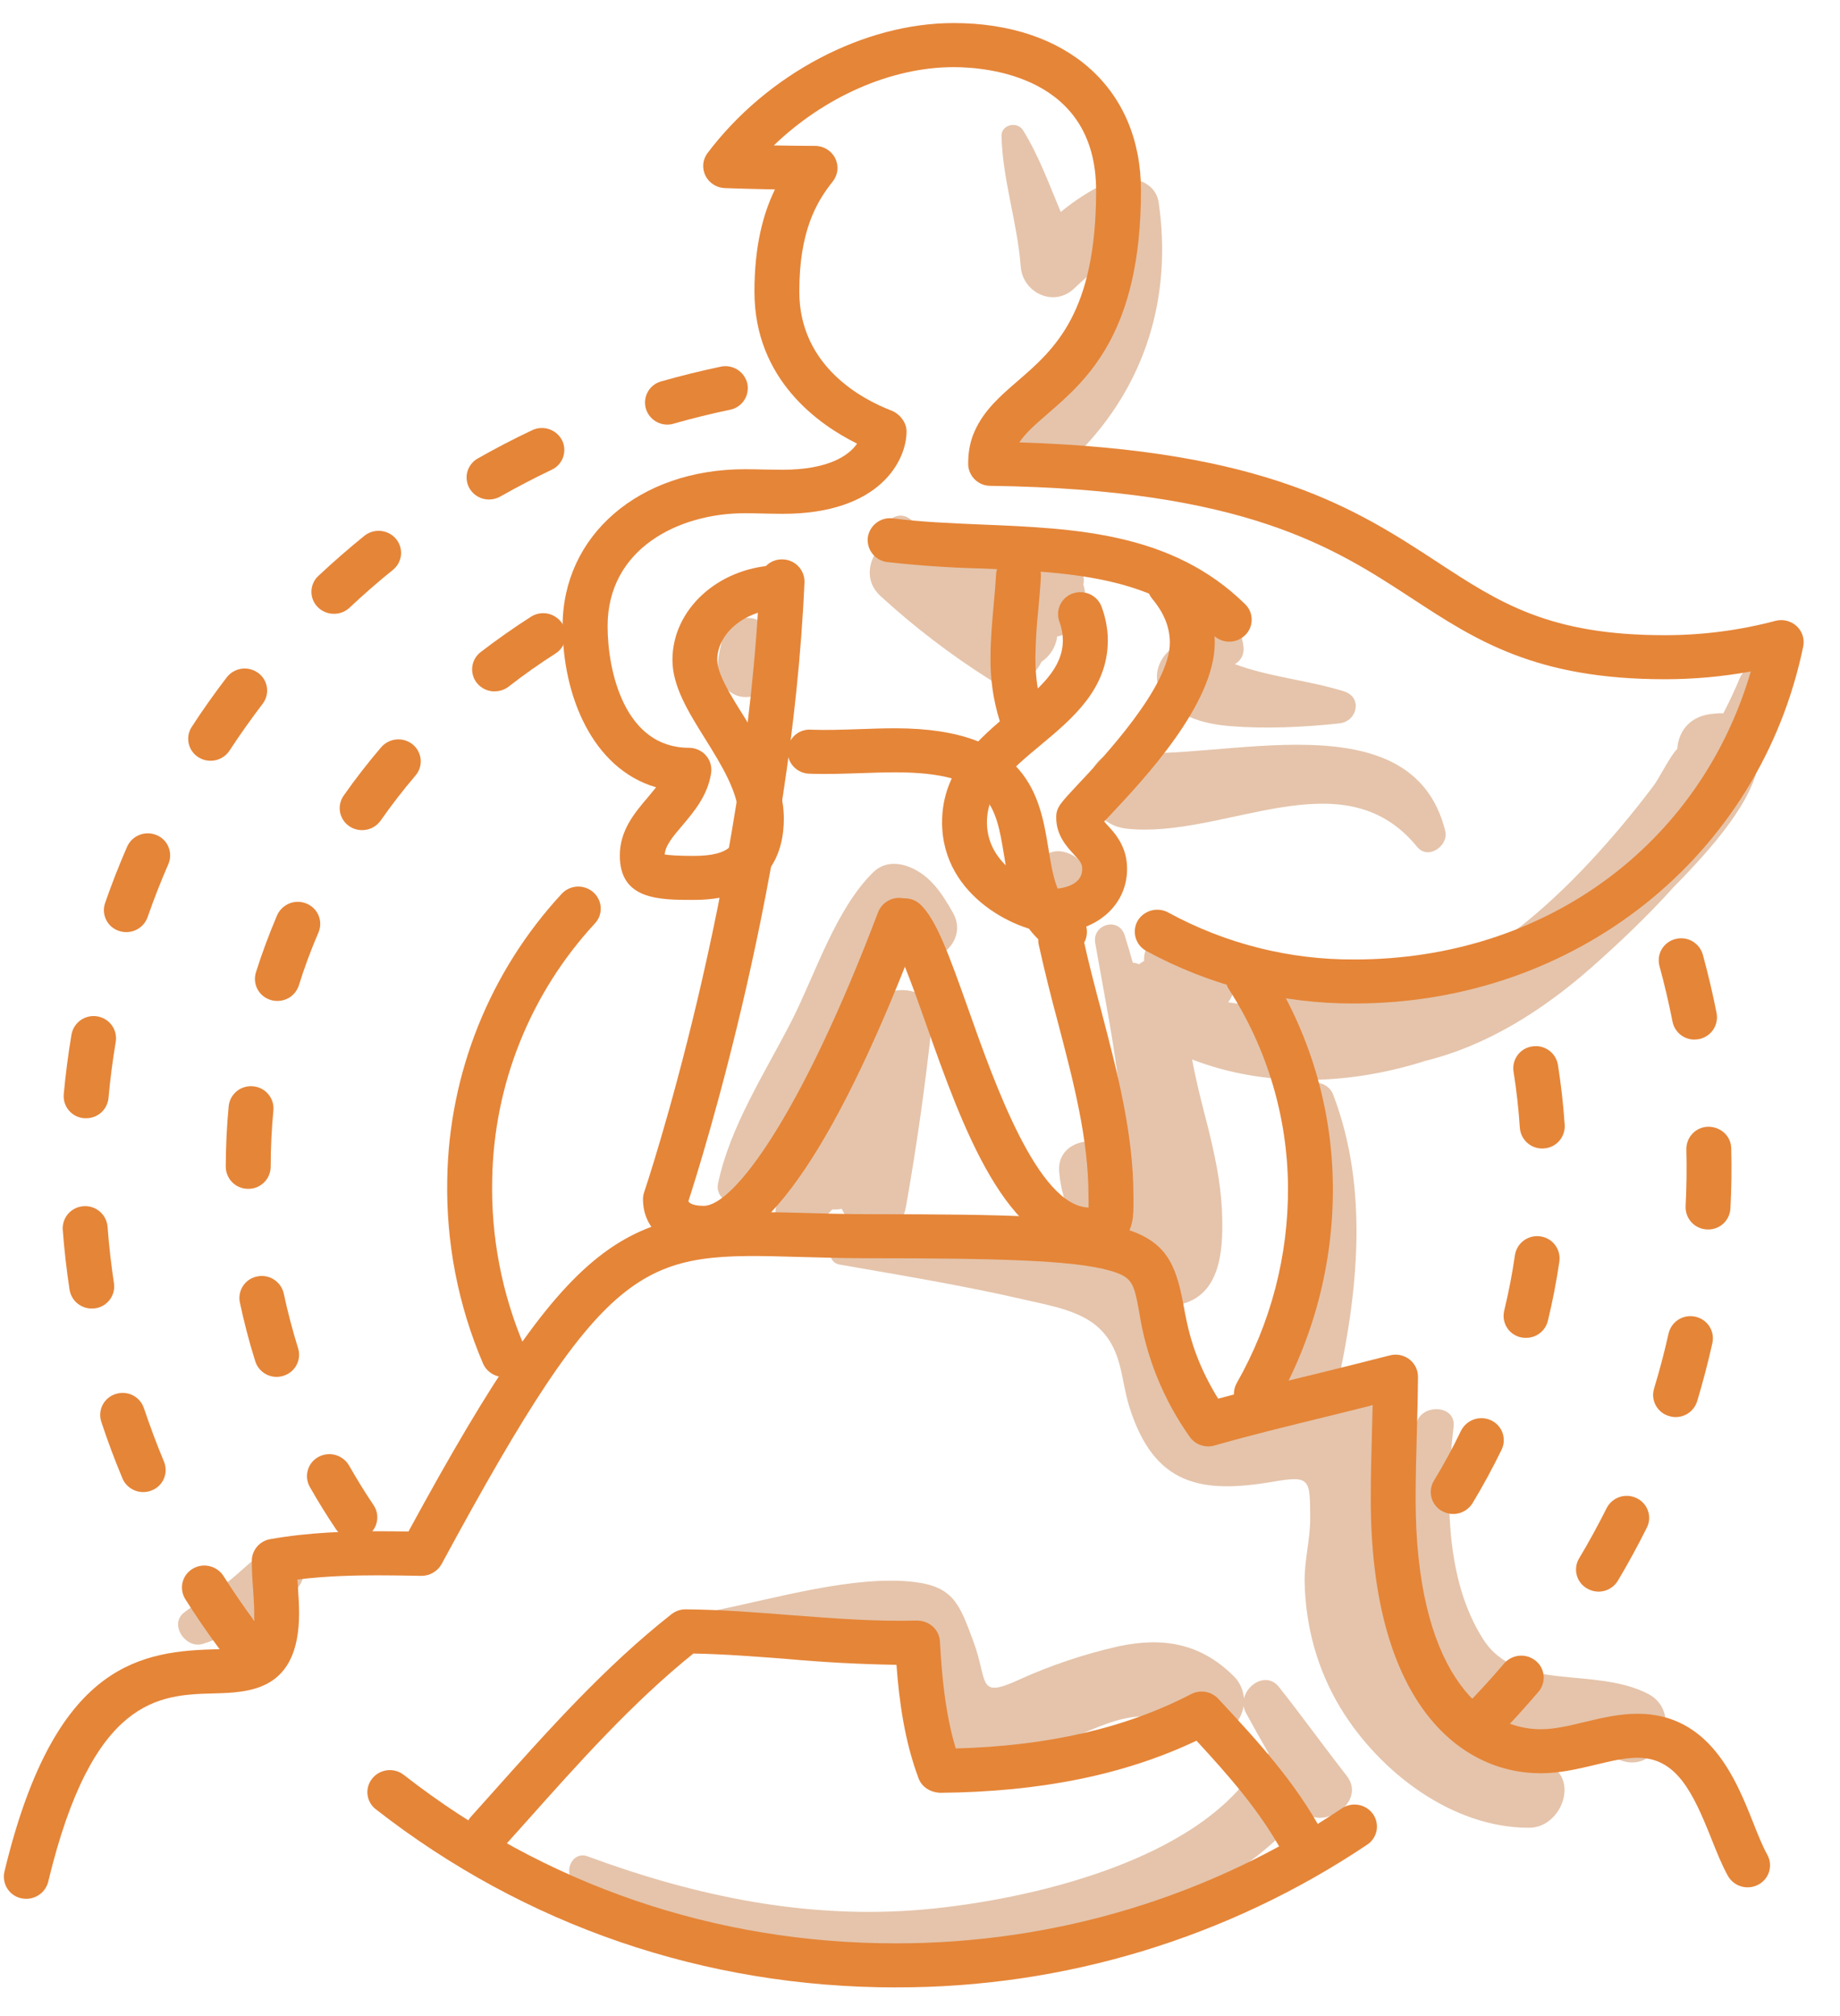 <svg width="42" height="46" viewBox="0 0 42 46" fill="none" xmlns="http://www.w3.org/2000/svg">
<path d="M19.745 23.113C19.252 24.3 18.715 25.483 18.272 26.689C18.247 26.748 18.232 26.812 18.229 26.876C18.108 27.023 17.984 27.169 17.851 27.308C17.397 27.773 18.073 28.41 18.56 28.004C18.716 27.875 18.861 27.737 19 27.596C19.073 27.6 19.145 27.596 19.213 27.58C19.484 28.2 20.537 28.346 20.679 27.537C20.927 26.136 21.125 24.73 21.277 23.316C21.376 22.383 20.047 22.389 19.744 23.113M32.989 18.957C32.224 15.897 27.843 17.387 25.712 17.16C24.572 17.038 24.583 18.785 25.712 18.907C27.943 19.151 30.649 17.237 32.348 19.323C32.601 19.634 33.075 19.292 32.989 18.957ZM30.675 15.773C29.848 15.517 28.976 15.449 28.187 15.153C28.252 15.117 28.305 15.064 28.341 14.999C28.376 14.933 28.392 14.859 28.387 14.785C28.364 14.534 28.269 14.328 28.167 14.101C27.996 13.725 27.323 13.906 27.364 14.315C27.381 14.479 27.4 14.63 27.441 14.781C26.82 14.411 26.179 15.188 26.488 15.762C26.801 16.343 27.455 16.516 28.083 16.568C28.892 16.634 29.769 16.592 30.573 16.505C30.987 16.46 31.107 15.906 30.675 15.773ZM24.729 13.342C24.804 13.004 24.5 12.794 24.223 12.821C23.851 12.578 23.409 12.467 22.967 12.507C22.822 12.515 22.682 12.556 22.556 12.627C22.43 12.697 22.321 12.796 22.239 12.915C21.732 12.579 21.253 12.196 20.759 11.833C20.423 11.588 20.001 12.057 20.203 12.376C19.843 12.662 19.685 13.219 20.097 13.598C20.866 14.303 21.696 14.938 22.577 15.495C23.012 15.769 23.579 15.527 23.772 15.101C23.87 15.036 23.953 14.95 24.015 14.85C24.077 14.75 24.117 14.638 24.132 14.521C24.218 14.512 24.3 14.476 24.365 14.419C24.431 14.362 24.477 14.286 24.497 14.201L24.513 14.144C24.721 13.928 24.827 13.621 24.729 13.342ZM17.584 14.498C17.525 14.319 17.401 14.161 17.192 14.113C16.923 14.053 16.549 14.194 16.499 14.5C16.459 14.744 16.371 15.016 16.387 15.262C16.411 15.596 16.673 15.92 17.04 15.904C17.21 15.902 17.374 15.834 17.496 15.715C17.617 15.596 17.689 15.434 17.695 15.264C17.712 15.014 17.624 14.745 17.584 14.498ZM26.448 4.621C26.371 4.086 25.687 3.962 25.283 4.157C24.899 4.337 24.539 4.566 24.213 4.837C23.947 4.205 23.716 3.561 23.353 2.973C23.22 2.759 22.855 2.84 22.86 3.104C22.887 4.116 23.223 5.076 23.299 6.084C23.343 6.677 24.056 7.026 24.521 6.58C24.636 6.47 24.748 6.369 24.863 6.272C24.7 7.344 24.208 8.31 23.361 9.137C22.56 9.92 23.815 11.149 24.601 10.353C26.155 8.787 26.759 6.766 26.448 4.62M30.741 40.52C30.219 39.85 29.723 39.16 29.195 38.493C28.925 38.152 28.475 38.409 28.395 38.753C28.379 38.546 28.285 38.353 28.131 38.215C27.388 37.495 26.541 37.346 25.525 37.565C24.747 37.741 23.988 37.995 23.261 38.325C22.291 38.77 22.564 38.379 22.216 37.445C21.905 36.605 21.765 36.205 20.871 36.096C19.508 35.932 17.663 36.478 16.339 36.742C16 36.809 16.073 37.356 16.42 37.336C17.159 37.29 17.899 37.263 18.64 37.257C19.067 37.255 20.076 37.077 20.423 37.245C21.053 37.552 20.803 39.093 21.377 39.78C22.847 41.533 25.521 38.177 26.855 39.467C27.455 40.048 28.289 39.548 28.388 38.924C28.395 38.975 28.41 39.024 28.433 39.071C28.604 39.385 28.78 39.697 28.959 40.009C28.852 40.069 28.762 40.157 28.7 40.263C27.361 42.462 23.476 43.356 21.076 43.569C18.425 43.801 15.881 43.267 13.413 42.356C13.04 42.218 12.827 42.777 13.148 42.972C15.921 44.639 19.259 45.1 22.448 44.648C24.827 44.315 28.195 43.355 29.723 41.315C30.203 41.792 31.204 41.114 30.741 40.52ZM37.624 38.651C36.396 38.011 34.641 38.623 33.857 37.405C32.98 36.042 32.997 34.09 33.18 32.552C33.237 32.061 32.488 32.021 32.341 32.441C31.712 34.246 31.591 36.432 32.505 38.18C32.832 38.805 33.304 39.35 33.963 39.651C34.924 40.089 35.983 39.757 36.975 40.157C37.86 40.516 38.457 39.084 37.624 38.651ZM6.115 35.36C5.768 35.56 5.492 35.876 5.173 36.114C4.859 36.352 4.516 36.552 4.203 36.792C3.852 37.061 4.235 37.629 4.629 37.508C5.025 37.388 5.407 37.178 5.761 36.971C6.108 36.767 6.541 36.54 6.797 36.229C7.181 35.768 6.704 35.023 6.115 35.361" fill="#E5C4AB"/>
<path d="M39.712 15.472C39.605 15.732 39.479 16.001 39.336 16.277C39.309 16.277 39.283 16.272 39.256 16.273L39.12 16.284C38.607 16.321 38.317 16.649 38.285 17.088C38.147 17.209 37.869 17.76 37.753 17.915C37.344 18.461 36.909 18.988 36.449 19.493C35.611 20.412 34.687 21.253 33.613 21.902C33.017 22.262 32.378 22.547 31.712 22.75C31.082 22.839 30.442 22.799 29.828 22.633C29.663 22.579 29.484 22.586 29.323 22.652C29.163 22.719 29.032 22.841 28.953 22.996C28.668 22.96 28.348 22.916 28.033 22.869C28.223 22.621 28.253 22.289 27.936 22.03C27.696 21.833 27.453 21.637 27.211 21.441C26.731 21.053 26.084 21.401 26.115 21.925C26.075 21.948 26.036 21.974 25.999 22.001C25.954 21.981 25.906 21.969 25.857 21.964C25.796 21.755 25.737 21.544 25.671 21.336C25.532 20.912 24.925 21.09 25 21.517C25.2 22.674 25.44 23.824 25.564 24.993C25.6 25.343 25.757 26.265 25.791 26.922C25.707 26.813 25.652 26.685 25.631 26.549C25.404 25.796 24.101 25.896 24.177 26.741C24.244 27.505 24.565 28.16 25.284 28.523C25.491 28.628 25.732 28.704 25.972 28.732C25.948 28.85 25.945 28.971 25.964 29.089L25.979 29.181C25.981 29.189 25.985 29.196 25.987 29.204C25.87 29.125 25.747 29.054 25.62 28.993C23.835 28.151 21.171 28.448 19.244 28.268C18.907 28.236 18.825 28.794 19.164 28.853C20.571 29.099 21.995 29.333 23.385 29.654C23.961 29.788 24.679 29.9 25.111 30.326C25.625 30.834 25.583 31.48 25.777 32.094C26.34 33.892 27.413 34.088 29.057 33.808C29.912 33.661 29.9 33.746 29.907 34.63C29.911 35.117 29.769 35.608 29.78 36.102C29.8 37.113 30.071 38.1 30.599 38.971C31.475 40.416 33.141 41.712 34.911 41.703C35.645 41.699 36.071 40.572 35.312 40.244C34.043 39.692 32.907 39.337 32.133 38.09C31.267 36.692 31.649 35.346 31.832 33.852C31.971 32.712 31.489 31.846 30.509 31.688C31 29.491 31.251 27.12 30.431 24.976C30.28 24.582 29.647 24.614 29.648 25.08C29.655 26.932 29.691 28.688 29.244 30.441C28.819 30.518 28.437 30.897 28.601 31.387C28.692 31.612 28.753 31.844 28.793 32.081C28.734 32.11 28.671 32.131 28.607 32.142C27.171 32.201 27.399 31.541 27.101 30.755C26.973 30.392 26.793 30.05 26.565 29.74C26.706 29.779 26.855 29.782 26.997 29.748C27.921 29.498 27.925 28.366 27.891 27.59C27.859 26.944 27.719 26.306 27.563 25.68C27.532 25.553 27.329 24.812 27.211 24.174L27.405 24.245C29.052 24.823 30.892 24.732 32.543 24.203C33.925 23.863 35.199 23.069 36.325 22.076C36.965 21.511 37.612 20.898 38.205 20.238C39.067 19.366 40.085 18.21 40.141 17.326C40.376 16.773 40.547 16.197 40.628 15.593C40.703 15.04 39.891 15.04 39.712 15.472ZM21.749 20.82C21.509 20.401 21.251 19.991 20.787 19.794C20.495 19.669 20.173 19.666 19.933 19.902C19.073 20.742 18.605 22.241 18.068 23.296C17.463 24.477 16.657 25.71 16.388 27.013C16.323 27.325 16.707 27.589 16.957 27.337C17.787 26.504 18.303 25.383 18.879 24.37C19.345 23.55 19.803 22.334 20.419 21.469L20.476 21.549C20.871 22.38 22.22 21.642 21.749 20.82ZM24.695 19.693C24.544 19.5 24.228 19.355 23.979 19.453C23.785 19.517 23.608 19.622 23.46 19.762C23.195 20.033 23.164 20.509 23.46 20.776C23.768 21.052 24.183 21.037 24.491 20.776C24.599 20.681 24.687 20.565 24.748 20.434C24.865 20.183 24.876 19.922 24.695 19.693Z" fill="#E5C4AB"/>
<path d="M30.922 22.896C29.26 22.905 27.622 22.492 26.163 21.696C26.104 21.664 26.053 21.621 26.012 21.569C25.971 21.517 25.94 21.458 25.922 21.394C25.904 21.33 25.898 21.263 25.906 21.198C25.914 21.132 25.935 21.068 25.968 21.01C26.037 20.894 26.149 20.81 26.28 20.775C26.41 20.739 26.549 20.756 26.668 20.821C27.972 21.533 29.436 21.901 30.922 21.892C35.26 21.892 38.803 19.284 39.964 15.321C39.316 15.439 38.659 15.498 38.001 15.498C35.05 15.498 33.684 14.605 32.236 13.658C30.449 12.49 28.424 11.166 22.604 11.085C22.475 11.085 22.351 11.035 22.257 10.946C22.164 10.857 22.107 10.736 22.1 10.608V10.564C22.1 10.3 22.149 10.053 22.25 9.832C22.466 9.354 22.837 9.033 23.23 8.693C24.068 7.968 25.02 7.146 25.02 4.348C25.02 1.734 22.528 1.532 21.767 1.532C20.337 1.532 18.812 2.212 17.663 3.318C17.991 3.324 18.302 3.328 18.607 3.329C18.802 3.329 18.98 3.44 19.065 3.612C19.107 3.696 19.124 3.79 19.114 3.884C19.104 3.977 19.068 4.066 19.009 4.14C18.631 4.613 18.245 5.282 18.245 6.653C18.245 8.373 19.709 9.121 20.338 9.364C20.535 9.438 20.693 9.636 20.693 9.844C20.693 10.493 20.102 11.724 17.866 11.724C17.717 11.724 17.57 11.72 17.424 11.717C17.282 11.714 17.144 11.71 17.003 11.71C15.492 11.71 13.869 12.517 13.869 14.288C13.869 15.318 14.26 17.062 15.725 17.062C15.799 17.062 15.871 17.078 15.939 17.108C16.006 17.138 16.066 17.182 16.114 17.237C16.162 17.292 16.198 17.356 16.218 17.426C16.238 17.496 16.243 17.569 16.232 17.641C16.152 18.156 15.842 18.518 15.57 18.841C15.364 19.082 15.185 19.294 15.173 19.497C15.274 19.513 15.469 19.529 15.836 19.529C16.703 19.529 16.866 19.232 16.866 18.684C16.866 18.094 16.474 17.465 16.096 16.857C15.71 16.24 15.349 15.658 15.349 15.057C15.349 13.914 16.376 12.966 17.685 12.898C17.819 12.89 17.951 12.936 18.052 13.025C18.153 13.114 18.215 13.239 18.224 13.373C18.23 13.507 18.182 13.638 18.091 13.737C18 13.836 17.874 13.895 17.74 13.901C16.985 13.941 16.372 14.458 16.372 15.057C16.372 15.374 16.676 15.862 16.972 16.332C17.401 17.026 17.892 17.812 17.892 18.684C17.892 19.374 17.625 20.533 15.836 20.533C15.045 20.533 14.148 20.533 14.148 19.52C14.148 18.946 14.485 18.548 14.784 18.197C14.852 18.117 14.917 18.038 14.976 17.964C13.516 17.537 12.842 15.86 12.842 14.288C12.842 12.212 14.592 10.706 17.003 10.706C17.149 10.706 17.297 10.709 17.447 10.713C17.585 10.716 17.727 10.718 17.865 10.718C18.909 10.718 19.378 10.393 19.564 10.122C18.7 9.696 17.221 8.67 17.221 6.653C17.221 5.601 17.424 4.866 17.689 4.322C17.308 4.315 16.927 4.305 16.547 4.292C16.454 4.289 16.364 4.261 16.285 4.211C16.207 4.161 16.144 4.091 16.102 4.008C16.062 3.925 16.045 3.833 16.053 3.742C16.062 3.651 16.096 3.563 16.152 3.49C17.513 1.69 19.716 0.526 21.767 0.526C24.366 0.526 26.044 2.026 26.044 4.348C26.044 7.598 24.809 8.668 23.908 9.446C23.634 9.684 23.409 9.88 23.268 10.094C28.897 10.269 30.968 11.622 32.805 12.822C34.233 13.756 35.361 14.493 38.001 14.493C38.855 14.493 39.704 14.384 40.525 14.166C40.61 14.144 40.698 14.143 40.783 14.164C40.868 14.185 40.946 14.227 41.011 14.286C41.074 14.345 41.121 14.418 41.147 14.5C41.173 14.582 41.178 14.669 41.16 14.753C40.166 19.546 35.956 22.896 30.922 22.896Z" fill="#E58538"/>
<path d="M16.061 28.517C15.235 28.517 14.677 28.053 14.677 27.361C14.677 27.308 14.687 27.254 14.704 27.202C14.727 27.136 17.032 20.269 17.339 13.244C17.342 13.177 17.358 13.112 17.387 13.052C17.416 12.992 17.456 12.938 17.506 12.893C17.555 12.848 17.613 12.814 17.676 12.792C17.739 12.77 17.805 12.76 17.872 12.764C17.939 12.766 18.004 12.781 18.065 12.809C18.126 12.836 18.18 12.875 18.226 12.924C18.272 12.973 18.307 13.03 18.331 13.092C18.354 13.155 18.365 13.221 18.363 13.288C18.069 19.958 16.016 26.476 15.713 27.408C15.762 27.501 15.967 27.514 16.06 27.514C16.756 27.514 18.299 25.417 20.043 20.814C20.092 20.689 20.189 20.588 20.312 20.532C20.435 20.477 20.575 20.472 20.701 20.518C20.965 20.616 21.1 20.905 21.003 21.165C19.155 26.045 17.492 28.517 16.061 28.517ZM28.059 14.641C27.924 14.641 27.795 14.588 27.699 14.494C26.309 13.134 24.392 13.054 22.365 12.97C21.658 12.952 20.952 12.903 20.249 12.824C20.116 12.807 19.995 12.738 19.913 12.633C19.83 12.527 19.793 12.393 19.809 12.26C19.829 12.127 19.9 12.007 20.008 11.926C20.115 11.846 20.249 11.81 20.383 11.828C21.027 11.91 21.697 11.938 22.405 11.968C24.543 12.056 26.752 12.146 28.42 13.784C28.468 13.83 28.506 13.885 28.532 13.946C28.558 14.007 28.571 14.073 28.571 14.139C28.571 14.205 28.558 14.271 28.532 14.332C28.506 14.393 28.468 14.448 28.42 14.494C28.324 14.588 28.193 14.641 28.059 14.641Z" fill="#E58538"/>
<path d="M24.017 21.285C23.324 21.285 21.504 20.509 21.504 18.762C21.504 17.555 22.351 16.849 23.099 16.225C23.724 15.707 24.261 15.257 24.261 14.609C24.26 14.463 24.233 14.319 24.181 14.182C24.159 14.12 24.149 14.054 24.152 13.988C24.155 13.922 24.172 13.857 24.2 13.797C24.229 13.737 24.269 13.684 24.318 13.639C24.368 13.595 24.425 13.562 24.488 13.54C24.757 13.447 25.048 13.584 25.145 13.844C25.239 14.1 25.287 14.357 25.287 14.611C25.287 15.723 24.476 16.397 23.763 16.992C23.1 17.543 22.528 18.018 22.528 18.762C22.528 19.863 23.795 20.282 24.017 20.282C24.088 20.282 24.703 20.269 24.703 19.824C24.703 19.709 24.656 19.648 24.509 19.491C24.349 19.317 24.109 19.057 24.109 18.652C24.109 18.425 24.201 18.331 24.585 17.919C25.165 17.305 26.703 15.668 26.703 14.665C26.703 14.315 26.572 13.988 26.303 13.665C26.26 13.614 26.228 13.556 26.208 13.492C26.189 13.429 26.182 13.362 26.189 13.296C26.196 13.23 26.216 13.166 26.248 13.108C26.28 13.05 26.324 12.999 26.376 12.959C26.482 12.874 26.616 12.835 26.75 12.848C26.885 12.861 27.009 12.926 27.096 13.029C27.516 13.532 27.728 14.082 27.728 14.666C27.728 16.061 26.115 17.776 25.34 18.6L25.204 18.744L25.268 18.817C25.452 19.013 25.727 19.314 25.727 19.824C25.727 20.671 25.007 21.285 24.017 21.285Z" fill="#E58538"/>
<path d="M23.305 16.791C23.197 16.791 23.092 16.758 23.004 16.695C22.916 16.631 22.851 16.542 22.817 16.44C22.672 15.973 22.602 15.486 22.61 14.997C22.61 14.595 22.646 14.197 22.681 13.81C22.703 13.575 22.724 13.337 22.737 13.1C22.746 12.966 22.808 12.84 22.909 12.752C23.009 12.663 23.142 12.617 23.276 12.625C23.41 12.631 23.536 12.69 23.627 12.789C23.717 12.887 23.765 13.018 23.76 13.152C23.747 13.402 23.724 13.652 23.701 13.901C23.662 14.265 23.64 14.631 23.634 14.997C23.634 15.437 23.685 15.8 23.793 16.137C23.817 16.213 23.823 16.294 23.81 16.372C23.797 16.451 23.765 16.525 23.717 16.589C23.669 16.653 23.607 16.705 23.535 16.74C23.464 16.775 23.385 16.792 23.305 16.791ZM24.866 28.557C22.973 28.557 21.956 25.68 21.139 23.368C20.838 22.52 20.498 21.557 20.292 21.355C20.244 21.309 20.206 21.253 20.18 21.193C20.154 21.132 20.141 21.066 20.141 21C20.141 20.934 20.154 20.868 20.18 20.807C20.206 20.746 20.244 20.691 20.292 20.645C20.389 20.55 20.519 20.497 20.654 20.497C20.79 20.497 20.92 20.55 21.017 20.645C21.372 20.993 21.648 21.744 22.107 23.038C22.701 24.718 23.693 27.521 24.848 27.552V27.398L24.846 27.292C24.846 25.989 24.506 24.692 24.146 23.32C23.987 22.733 23.841 22.143 23.709 21.549C23.696 21.484 23.695 21.417 23.708 21.352C23.721 21.287 23.746 21.225 23.783 21.17C23.819 21.114 23.867 21.067 23.922 21.03C23.977 20.993 24.039 20.967 24.104 20.954C24.236 20.927 24.373 20.952 24.487 21.024C24.601 21.097 24.682 21.211 24.712 21.343C24.834 21.916 24.988 22.503 25.139 23.069C25.498 24.442 25.872 25.861 25.872 27.291V27.392C25.875 27.715 25.876 28.048 25.619 28.302C25.361 28.557 24.988 28.557 24.866 28.557Z" fill="#E58538"/>
<path d="M24.297 21.768C24.194 21.768 24.093 21.738 24.008 21.68C23.18 21.124 23.041 20.27 22.919 19.517C22.732 18.376 22.609 17.622 20.432 17.622C20.171 17.622 19.905 17.632 19.64 17.641C19.24 17.654 18.848 17.668 18.472 17.653C18.405 17.651 18.339 17.637 18.278 17.609C18.217 17.582 18.162 17.543 18.116 17.494C18.071 17.446 18.035 17.389 18.011 17.326C17.988 17.264 17.976 17.197 17.979 17.131C17.981 17.063 17.996 16.997 18.024 16.936C18.052 16.876 18.093 16.821 18.142 16.776C18.192 16.731 18.251 16.697 18.314 16.675C18.378 16.653 18.445 16.644 18.512 16.649C18.863 16.663 19.232 16.649 19.604 16.637C19.88 16.627 20.159 16.617 20.431 16.617C23.484 16.617 23.741 18.203 23.931 19.36C24.033 19.992 24.121 20.538 24.588 20.851C24.643 20.887 24.691 20.934 24.727 20.99C24.764 21.045 24.789 21.107 24.802 21.172C24.814 21.237 24.813 21.304 24.799 21.369C24.786 21.433 24.759 21.495 24.721 21.549C24.674 21.617 24.61 21.672 24.536 21.711C24.462 21.749 24.38 21.768 24.297 21.768ZM11.497 31.417C11.397 31.418 11.299 31.389 11.215 31.334C11.131 31.28 11.065 31.202 11.025 31.11C10.457 29.782 10.179 28.348 10.209 26.904C10.249 24.487 11.179 22.169 12.82 20.395C12.912 20.295 13.039 20.236 13.174 20.229C13.309 20.222 13.441 20.269 13.543 20.358C13.593 20.402 13.633 20.455 13.662 20.515C13.692 20.574 13.708 20.639 13.712 20.705C13.716 20.771 13.706 20.837 13.684 20.9C13.661 20.962 13.626 21.019 13.581 21.068C12.105 22.662 11.269 24.746 11.235 26.919C11.206 28.223 11.456 29.518 11.968 30.718C11.994 30.779 12.007 30.845 12.008 30.911C12.008 30.977 11.995 31.043 11.97 31.104C11.945 31.166 11.908 31.221 11.861 31.268C11.814 31.315 11.759 31.352 11.697 31.377C11.631 31.404 11.564 31.417 11.497 31.417ZM28.677 32.306C28.59 32.307 28.504 32.284 28.428 32.241C28.369 32.21 28.318 32.167 28.276 32.116C28.234 32.064 28.203 32.005 28.184 31.941C28.166 31.877 28.161 31.81 28.169 31.744C28.177 31.678 28.198 31.615 28.23 31.557C29.007 30.194 29.41 28.651 29.4 27.082C29.389 25.483 28.922 23.919 28.053 22.576C28.017 22.52 27.993 22.458 27.982 22.392C27.971 22.327 27.972 22.26 27.987 22.195C28.002 22.131 28.03 22.07 28.069 22.016C28.108 21.962 28.157 21.917 28.213 21.883C28.328 21.811 28.466 21.788 28.598 21.817C28.73 21.846 28.846 21.925 28.92 22.038C29.892 23.541 30.414 25.289 30.424 27.078C30.436 28.82 29.987 30.535 29.124 32.048C29.079 32.127 29.014 32.192 28.936 32.237C28.857 32.282 28.768 32.306 28.677 32.305" fill="#E58538"/>
<path d="M0.6 43.324C0.523 43.325 0.447 43.309 0.378 43.277C0.309 43.244 0.248 43.197 0.2 43.137C0.151 43.078 0.118 43.008 0.101 42.933C0.083 42.858 0.084 42.781 0.101 42.706C1.205 38.113 3.048 37.682 4.843 37.634C5.695 37.612 5.803 37.609 5.803 36.808C5.803 36.634 5.789 36.453 5.778 36.269C5.76 36.058 5.749 35.846 5.748 35.634V35.589C5.754 35.474 5.799 35.365 5.876 35.28C5.952 35.194 6.056 35.137 6.169 35.118C7.061 34.96 7.953 34.938 8.631 34.938C8.86 34.938 9.091 34.941 9.323 34.945C13.203 27.809 14.326 27.561 18.305 27.674C18.777 27.688 19.309 27.704 19.892 27.704C26.065 27.704 26.663 27.877 27.011 29.758C27.113 30.314 27.24 30.992 27.805 31.913C28.536 31.714 29.281 31.532 30.004 31.356C30.58 31.214 31.153 31.073 31.723 30.926C31.798 30.906 31.878 30.903 31.955 30.918C32.032 30.933 32.105 30.966 32.168 31.013C32.293 31.109 32.368 31.257 32.367 31.413C32.365 31.836 32.352 32.276 32.34 32.721C32.327 33.209 32.313 33.705 32.313 34.196C32.313 38.076 33.791 39.456 35.172 39.456C35.478 39.456 35.81 39.378 36.161 39.293C36.552 39.2 36.957 39.102 37.379 39.102C39.029 39.102 39.627 40.602 40.021 41.593C40.13 41.869 40.234 42.128 40.34 42.318C40.372 42.376 40.393 42.44 40.4 42.506C40.407 42.572 40.401 42.639 40.382 42.703C40.363 42.767 40.332 42.826 40.289 42.877C40.247 42.928 40.195 42.97 40.136 43.001C40.017 43.065 39.877 43.08 39.748 43.043C39.618 43.006 39.508 42.919 39.441 42.801C39.304 42.554 39.188 42.264 39.066 41.958C38.635 40.874 38.261 40.106 37.379 40.106C37.08 40.106 36.752 40.186 36.404 40.27C36.008 40.364 35.601 40.46 35.172 40.46C33.294 40.46 31.289 38.814 31.289 34.196C31.289 33.696 31.302 33.19 31.316 32.696L31.332 32.062C30.972 32.153 30.614 32.241 30.255 32.329C29.415 32.534 28.548 32.746 27.72 32.982C27.616 33.012 27.505 33.008 27.403 32.971C27.301 32.935 27.213 32.867 27.152 32.777C26.555 31.933 26.161 30.961 26.004 29.938C25.881 29.277 25.856 29.14 25.326 28.989C24.5 28.753 22.709 28.709 19.892 28.709C19.294 28.709 18.753 28.693 18.276 28.68C14.685 28.577 13.936 28.556 10.079 35.689C10.033 35.771 9.965 35.839 9.884 35.885C9.803 35.932 9.711 35.957 9.617 35.956C9.288 35.949 8.959 35.945 8.631 35.944C8.111 35.944 7.456 35.957 6.789 36.04L6.8 36.2C6.813 36.408 6.827 36.613 6.827 36.809C6.827 38.586 5.697 38.617 4.871 38.638C3.643 38.673 2.115 38.712 1.1 42.937C1.072 43.048 1.008 43.146 0.917 43.216C0.827 43.286 0.714 43.324 0.6 43.324Z" fill="#E58538"/>
<path d="M29.733 42.544C29.641 42.544 29.55 42.519 29.47 42.472C29.39 42.426 29.325 42.358 29.28 42.277C28.767 41.329 28.04 40.506 27.311 39.717C25.663 40.498 23.741 40.886 21.453 40.906C21.233 40.893 21.043 40.776 20.968 40.577C20.649 39.73 20.524 38.817 20.463 37.986C19.631 37.972 18.801 37.928 17.973 37.853C17.267 37.798 16.533 37.741 15.827 37.728C14.437 38.846 13.203 40.23 12.008 41.57L11.521 42.113C11.43 42.213 11.304 42.274 11.169 42.282C11.034 42.291 10.901 42.246 10.799 42.158C10.748 42.115 10.707 42.063 10.677 42.004C10.648 41.944 10.63 41.88 10.626 41.814C10.621 41.748 10.63 41.681 10.652 41.619C10.674 41.556 10.708 41.498 10.752 41.449L11.236 40.909C12.503 39.49 13.809 38.024 15.329 36.829C15.421 36.758 15.533 36.719 15.649 36.72C16.452 36.726 17.267 36.79 18.055 36.852C19.008 36.926 19.989 37.001 20.928 36.976C21.215 36.976 21.44 37.184 21.455 37.452C21.496 38.218 21.575 39.092 21.816 39.894C23.936 39.836 25.696 39.428 27.189 38.654C27.29 38.602 27.405 38.584 27.516 38.603C27.628 38.622 27.73 38.677 27.808 38.76L27.836 38.79C28.683 39.702 29.556 40.644 30.184 41.806C30.215 41.865 30.235 41.929 30.241 41.995C30.247 42.061 30.24 42.127 30.221 42.19C30.201 42.254 30.169 42.312 30.126 42.363C30.083 42.413 30.031 42.455 29.972 42.485C29.898 42.524 29.817 42.544 29.733 42.544ZM11.289 15.776C11.212 15.776 11.136 15.759 11.066 15.726C10.997 15.693 10.935 15.645 10.887 15.585C10.845 15.534 10.814 15.474 10.796 15.41C10.777 15.346 10.772 15.28 10.78 15.214C10.788 15.148 10.809 15.084 10.842 15.027C10.875 14.969 10.919 14.919 10.972 14.878C11.34 14.596 11.725 14.324 12.12 14.072C12.234 13.999 12.371 13.974 12.504 14.001C12.636 14.029 12.752 14.107 12.828 14.218C12.865 14.274 12.89 14.335 12.902 14.4C12.915 14.465 12.914 14.532 12.9 14.597C12.886 14.661 12.859 14.722 12.821 14.777C12.783 14.831 12.735 14.877 12.679 14.912C12.31 15.147 11.953 15.399 11.608 15.668C11.517 15.738 11.404 15.775 11.289 15.774M8.265 18.941C8.162 18.941 8.061 18.911 7.975 18.853C7.92 18.816 7.873 18.769 7.836 18.713C7.8 18.658 7.775 18.596 7.762 18.531C7.75 18.466 7.751 18.399 7.765 18.335C7.779 18.27 7.806 18.209 7.844 18.154C8.109 17.776 8.397 17.404 8.699 17.052C8.787 16.949 8.911 16.885 9.046 16.872C9.18 16.86 9.315 16.9 9.42 16.985C9.471 17.027 9.514 17.079 9.545 17.137C9.576 17.196 9.596 17.26 9.602 17.326C9.608 17.392 9.601 17.459 9.581 17.522C9.561 17.585 9.528 17.644 9.485 17.694C9.203 18.025 8.937 18.368 8.688 18.724C8.64 18.791 8.577 18.846 8.503 18.884C8.43 18.922 8.348 18.942 8.265 18.941ZM6.331 22.838C6.279 22.838 6.228 22.831 6.179 22.816C6.115 22.797 6.056 22.766 6.004 22.724C5.953 22.683 5.91 22.631 5.878 22.572C5.847 22.514 5.828 22.45 5.821 22.384C5.815 22.318 5.822 22.251 5.841 22.188C5.98 21.748 6.143 21.312 6.324 20.886C6.378 20.763 6.479 20.665 6.604 20.614C6.729 20.564 6.87 20.564 6.995 20.616C7.256 20.722 7.379 21.016 7.271 21.272C7.1 21.668 6.95 22.073 6.821 22.485C6.787 22.588 6.722 22.678 6.634 22.742C6.545 22.805 6.439 22.839 6.331 22.838ZM5.665 27.125C5.599 27.126 5.533 27.113 5.471 27.088C5.409 27.064 5.353 27.027 5.305 26.98C5.257 26.933 5.22 26.878 5.194 26.816C5.167 26.755 5.154 26.689 5.153 26.622C5.155 26.16 5.176 25.694 5.22 25.24C5.227 25.173 5.246 25.109 5.278 25.05C5.31 24.991 5.353 24.939 5.404 24.897C5.456 24.855 5.516 24.824 5.58 24.805C5.644 24.786 5.711 24.779 5.777 24.786C5.844 24.792 5.908 24.81 5.968 24.841C6.027 24.871 6.08 24.913 6.123 24.964C6.166 25.014 6.198 25.073 6.219 25.137C6.239 25.2 6.247 25.267 6.241 25.333C6.2 25.758 6.179 26.192 6.179 26.624C6.178 26.69 6.164 26.756 6.138 26.817C6.112 26.879 6.074 26.934 6.026 26.981C5.978 27.027 5.922 27.064 5.86 27.089C5.798 27.114 5.732 27.126 5.665 27.125ZM6.315 31.416C6.206 31.416 6.1 31.382 6.013 31.318C5.925 31.255 5.86 31.165 5.827 31.061C5.688 30.621 5.571 30.168 5.475 29.718C5.461 29.653 5.461 29.586 5.474 29.521C5.486 29.456 5.512 29.394 5.549 29.338C5.585 29.283 5.633 29.236 5.688 29.199C5.743 29.162 5.805 29.137 5.871 29.124C6.003 29.096 6.14 29.122 6.254 29.195C6.367 29.268 6.448 29.383 6.477 29.514C6.567 29.934 6.677 30.354 6.805 30.765C6.825 30.828 6.831 30.895 6.824 30.961C6.818 31.027 6.798 31.091 6.767 31.149C6.735 31.207 6.692 31.259 6.641 31.3C6.589 31.342 6.53 31.373 6.467 31.392C6.417 31.407 6.366 31.415 6.315 31.416ZM8.1 35.122C8.016 35.122 7.932 35.102 7.858 35.062C7.783 35.023 7.72 34.965 7.672 34.896C7.459 34.58 7.259 34.256 7.071 33.925C7.038 33.867 7.018 33.803 7.01 33.737C7.003 33.672 7.008 33.605 7.027 33.541C7.045 33.477 7.077 33.418 7.118 33.367C7.16 33.315 7.212 33.272 7.271 33.241C7.389 33.177 7.528 33.162 7.658 33.198C7.788 33.235 7.899 33.321 7.967 33.437C8.14 33.741 8.328 34.046 8.528 34.344C8.565 34.399 8.591 34.461 8.604 34.526C8.616 34.591 8.616 34.658 8.602 34.722C8.589 34.787 8.562 34.849 8.525 34.903C8.487 34.958 8.439 35.004 8.383 35.04C8.298 35.094 8.2 35.123 8.1 35.122ZM35.204 26.205C35.075 26.206 34.95 26.158 34.855 26.07C34.761 25.983 34.702 25.863 34.692 25.734C34.664 25.304 34.616 24.875 34.548 24.449C34.538 24.383 34.541 24.316 34.557 24.252C34.573 24.187 34.602 24.127 34.642 24.073C34.681 24.02 34.731 23.975 34.788 23.941C34.846 23.907 34.909 23.885 34.975 23.876C35.108 23.854 35.244 23.886 35.354 23.964C35.464 24.042 35.538 24.16 35.561 24.293C35.633 24.745 35.685 25.209 35.716 25.67C35.72 25.737 35.71 25.803 35.688 25.866C35.666 25.929 35.632 25.987 35.587 26.036C35.543 26.086 35.489 26.126 35.429 26.155C35.369 26.183 35.304 26.2 35.237 26.204L35.204 26.205ZM34.832 30.525C34.755 30.527 34.679 30.511 34.61 30.478C34.541 30.446 34.479 30.398 34.431 30.338C34.383 30.278 34.35 30.208 34.333 30.133C34.316 30.059 34.317 29.981 34.335 29.906C34.436 29.49 34.519 29.064 34.58 28.637C34.601 28.504 34.673 28.384 34.782 28.304C34.891 28.224 35.027 28.191 35.16 28.21C35.293 28.228 35.414 28.298 35.495 28.405C35.577 28.512 35.612 28.647 35.595 28.78C35.528 29.236 35.44 29.694 35.331 30.14C35.303 30.251 35.239 30.349 35.148 30.419C35.058 30.489 34.946 30.526 34.832 30.525ZM33.171 34.544C33.078 34.544 32.988 34.52 32.908 34.473C32.851 34.44 32.8 34.396 32.76 34.343C32.72 34.291 32.691 34.231 32.674 34.166C32.658 34.102 32.654 34.036 32.664 33.97C32.674 33.905 32.696 33.842 32.731 33.785C32.955 33.416 33.163 33.032 33.349 32.645C33.41 32.524 33.515 32.432 33.643 32.387C33.771 32.343 33.911 32.349 34.033 32.406C34.094 32.434 34.148 32.473 34.193 32.522C34.238 32.57 34.273 32.628 34.296 32.69C34.318 32.752 34.328 32.819 34.325 32.885C34.322 32.951 34.305 33.016 34.276 33.076C34.073 33.493 33.852 33.901 33.612 34.298C33.566 34.373 33.501 34.435 33.424 34.478C33.347 34.521 33.26 34.544 33.172 34.544" fill="#E58538"/>
<path d="M20.451 45.346C16.089 45.346 11.984 43.94 8.579 41.282C8.526 41.242 8.482 41.191 8.45 41.134C8.417 41.076 8.396 41.013 8.389 40.947C8.381 40.881 8.387 40.814 8.406 40.751C8.425 40.687 8.456 40.628 8.499 40.577C8.584 40.472 8.707 40.406 8.842 40.391C8.976 40.376 9.111 40.414 9.217 40.497C12.439 43.012 16.324 44.341 20.451 44.341C24.104 44.341 27.624 43.276 30.629 41.261C30.742 41.186 30.879 41.158 31.012 41.182C31.145 41.206 31.263 41.282 31.341 41.392C31.379 41.446 31.406 41.507 31.419 41.572C31.433 41.637 31.434 41.703 31.422 41.769C31.409 41.834 31.384 41.895 31.347 41.95C31.31 42.005 31.263 42.053 31.208 42.089C28.026 44.221 24.281 45.355 20.451 45.345M38.679 23.72C38.56 23.72 38.446 23.68 38.354 23.605C38.263 23.53 38.2 23.426 38.177 23.31C38.093 22.885 37.994 22.462 37.88 22.044C37.862 21.98 37.858 21.913 37.866 21.846C37.875 21.78 37.897 21.717 37.93 21.659C37.964 21.602 38.008 21.552 38.062 21.512C38.115 21.472 38.175 21.443 38.24 21.426C38.37 21.391 38.51 21.408 38.627 21.474C38.745 21.541 38.832 21.651 38.869 21.781C38.989 22.221 39.096 22.672 39.184 23.122C39.197 23.196 39.194 23.272 39.174 23.344C39.155 23.416 39.12 23.483 39.071 23.54C39.023 23.597 38.962 23.642 38.894 23.673C38.826 23.704 38.752 23.72 38.677 23.718M38.988 28.052H38.964C38.897 28.049 38.832 28.034 38.771 28.006C38.71 27.978 38.656 27.939 38.611 27.89C38.565 27.841 38.53 27.783 38.507 27.721C38.484 27.658 38.473 27.592 38.476 27.525C38.498 27.091 38.504 26.657 38.493 26.222C38.492 26.156 38.504 26.09 38.529 26.028C38.553 25.966 38.59 25.91 38.636 25.862C38.682 25.814 38.737 25.776 38.799 25.749C38.86 25.723 38.925 25.709 38.992 25.708C39.279 25.709 39.511 25.921 39.517 26.198C39.53 26.657 39.523 27.115 39.499 27.573C39.492 27.703 39.435 27.826 39.34 27.916C39.245 28.005 39.118 28.054 38.988 28.053M38.248 32.333C38.198 32.333 38.149 32.325 38.101 32.31C38.037 32.293 37.977 32.262 37.925 32.221C37.873 32.18 37.83 32.129 37.797 32.071C37.765 32.013 37.745 31.949 37.737 31.883C37.73 31.817 37.736 31.75 37.755 31.686C37.881 31.27 37.993 30.848 38.087 30.426C38.117 30.295 38.198 30.181 38.312 30.109C38.425 30.037 38.563 30.013 38.695 30.042C38.76 30.056 38.822 30.081 38.877 30.119C38.932 30.156 38.979 30.204 39.016 30.259C39.052 30.315 39.077 30.377 39.09 30.442C39.102 30.508 39.102 30.575 39.088 30.64C38.989 31.085 38.872 31.533 38.739 31.973C38.706 32.078 38.641 32.169 38.553 32.234C38.464 32.299 38.357 32.333 38.248 32.333ZM36.487 36.316C36.396 36.315 36.307 36.291 36.229 36.246C36.172 36.214 36.121 36.17 36.08 36.118C36.039 36.066 36.009 36.006 35.992 35.942C35.974 35.878 35.97 35.812 35.979 35.746C35.987 35.68 36.009 35.617 36.043 35.56C36.267 35.188 36.477 34.801 36.672 34.413C36.733 34.292 36.839 34.2 36.967 34.157C37.096 34.114 37.236 34.123 37.357 34.182C37.611 34.304 37.717 34.605 37.592 34.854C37.386 35.265 37.165 35.673 36.929 36.068C36.883 36.144 36.818 36.207 36.741 36.25C36.663 36.294 36.575 36.316 36.487 36.316ZM33.813 39.777C33.681 39.778 33.554 39.727 33.459 39.637C33.41 39.592 33.371 39.537 33.344 39.477C33.317 39.416 33.303 39.351 33.301 39.285C33.3 39.218 33.312 39.152 33.337 39.091C33.362 39.029 33.398 38.973 33.445 38.926C33.751 38.616 34.048 38.289 34.332 37.956C34.42 37.854 34.545 37.79 34.679 37.778C34.813 37.766 34.947 37.807 35.052 37.892C35.104 37.933 35.147 37.984 35.178 38.043C35.21 38.101 35.229 38.165 35.235 38.231C35.242 38.297 35.234 38.363 35.214 38.426C35.194 38.49 35.162 38.548 35.119 38.598C34.82 38.95 34.505 39.296 34.183 39.625C34.134 39.674 34.077 39.712 34.013 39.739C33.95 39.765 33.882 39.778 33.813 39.777ZM15.235 9.688C15.125 9.689 15.018 9.654 14.93 9.589C14.841 9.524 14.776 9.433 14.744 9.328C14.725 9.264 14.719 9.197 14.726 9.13C14.733 9.064 14.754 9 14.786 8.942C14.819 8.883 14.862 8.832 14.915 8.791C14.967 8.75 15.027 8.72 15.092 8.702C15.54 8.574 15.999 8.462 16.452 8.366C16.584 8.338 16.721 8.363 16.835 8.435C16.948 8.508 17.029 8.622 17.059 8.753C17.072 8.818 17.073 8.885 17.06 8.95C17.048 9.016 17.023 9.078 16.986 9.133C16.95 9.188 16.902 9.236 16.847 9.273C16.792 9.31 16.73 9.336 16.665 9.349C16.235 9.438 15.803 9.545 15.379 9.666C15.332 9.681 15.283 9.688 15.235 9.688ZM11.163 11.397C11.073 11.398 10.985 11.375 10.907 11.331C10.829 11.287 10.764 11.223 10.719 11.146C10.685 11.089 10.663 11.026 10.655 10.96C10.646 10.894 10.65 10.827 10.668 10.763C10.685 10.7 10.716 10.64 10.757 10.588C10.797 10.535 10.849 10.492 10.907 10.46C11.311 10.23 11.727 10.014 12.147 9.816C12.268 9.758 12.408 9.749 12.536 9.793C12.664 9.836 12.769 9.928 12.831 10.048C12.86 10.107 12.877 10.172 12.88 10.238C12.884 10.304 12.875 10.37 12.853 10.433C12.831 10.495 12.796 10.553 12.752 10.602C12.707 10.651 12.653 10.69 12.593 10.718C12.195 10.908 11.804 11.112 11.42 11.329C11.342 11.374 11.253 11.397 11.163 11.397ZM7.623 14.005C7.553 14.005 7.485 13.992 7.421 13.965C7.357 13.939 7.299 13.9 7.251 13.85C7.204 13.803 7.168 13.747 7.143 13.685C7.119 13.624 7.107 13.558 7.109 13.492C7.11 13.425 7.125 13.36 7.152 13.3C7.179 13.239 7.218 13.185 7.267 13.14C7.604 12.825 7.957 12.517 8.316 12.226C8.421 12.142 8.555 12.101 8.69 12.114C8.825 12.126 8.949 12.19 9.037 12.293C9.08 12.344 9.112 12.402 9.132 12.465C9.152 12.529 9.159 12.595 9.153 12.661C9.147 12.727 9.127 12.791 9.096 12.85C9.065 12.908 9.022 12.959 8.971 13.001C8.628 13.276 8.296 13.568 7.976 13.868C7.88 13.957 7.754 14.006 7.623 14.005ZM4.807 17.358C4.709 17.359 4.614 17.331 4.532 17.28C4.475 17.245 4.427 17.199 4.388 17.146C4.35 17.092 4.322 17.031 4.308 16.966C4.293 16.901 4.292 16.834 4.303 16.769C4.315 16.704 4.34 16.642 4.376 16.586C4.625 16.201 4.896 15.821 5.176 15.454C5.259 15.348 5.38 15.277 5.514 15.258C5.648 15.24 5.784 15.274 5.893 15.354C6.12 15.52 6.165 15.834 5.996 16.057C5.732 16.404 5.476 16.764 5.239 17.126C5.192 17.198 5.128 17.257 5.052 17.297C4.977 17.338 4.892 17.359 4.807 17.358ZM2.883 21.268C2.826 21.268 2.771 21.259 2.717 21.241C2.654 21.221 2.596 21.188 2.545 21.145C2.495 21.102 2.454 21.049 2.424 20.989C2.394 20.93 2.377 20.865 2.372 20.799C2.368 20.733 2.377 20.666 2.399 20.604C2.549 20.17 2.719 19.738 2.901 19.32C2.956 19.196 3.057 19.099 3.183 19.05C3.309 19 3.449 19.002 3.573 19.054C3.635 19.079 3.691 19.117 3.738 19.163C3.785 19.21 3.822 19.266 3.847 19.328C3.872 19.389 3.885 19.455 3.884 19.521C3.884 19.588 3.87 19.653 3.844 19.714C3.671 20.11 3.511 20.52 3.368 20.929C3.332 21.029 3.266 21.115 3.179 21.175C3.092 21.236 2.989 21.268 2.883 21.268ZM1.967 25.514H1.92C1.853 25.509 1.789 25.491 1.729 25.461C1.67 25.431 1.617 25.389 1.573 25.338C1.53 25.287 1.497 25.228 1.477 25.165C1.457 25.101 1.449 25.034 1.455 24.968C1.497 24.514 1.556 24.056 1.632 23.604C1.656 23.471 1.731 23.354 1.841 23.276C1.951 23.199 2.087 23.168 2.22 23.19C2.352 23.211 2.471 23.283 2.55 23.391C2.63 23.499 2.663 23.634 2.643 23.766C2.571 24.193 2.515 24.628 2.476 25.057C2.463 25.183 2.404 25.3 2.31 25.384C2.216 25.469 2.093 25.515 1.967 25.514ZM2.095 29.856C1.973 29.857 1.855 29.814 1.762 29.736C1.67 29.658 1.608 29.549 1.588 29.429C1.519 28.975 1.467 28.518 1.432 28.06C1.423 27.926 1.469 27.794 1.557 27.693C1.646 27.592 1.771 27.531 1.905 27.522C2.039 27.511 2.172 27.554 2.275 27.64C2.378 27.727 2.443 27.851 2.455 27.985C2.487 28.417 2.537 28.853 2.601 29.28C2.612 29.352 2.607 29.426 2.586 29.496C2.565 29.566 2.53 29.63 2.481 29.685C2.433 29.74 2.374 29.784 2.307 29.813C2.24 29.843 2.168 29.857 2.095 29.856ZM3.269 34.044C3.168 34.044 3.069 34.015 2.985 33.959C2.9 33.904 2.834 33.825 2.795 33.732C2.617 33.307 2.456 32.876 2.312 32.44C2.291 32.377 2.283 32.31 2.289 32.243C2.294 32.177 2.312 32.113 2.343 32.054C2.374 31.995 2.416 31.942 2.467 31.9C2.518 31.857 2.578 31.826 2.641 31.806C2.769 31.765 2.909 31.775 3.03 31.835C3.15 31.896 3.242 32.001 3.285 32.129C3.423 32.538 3.576 32.949 3.744 33.352C3.769 33.413 3.782 33.479 3.781 33.545C3.781 33.611 3.767 33.677 3.741 33.738C3.715 33.798 3.677 33.854 3.629 33.9C3.582 33.946 3.526 33.982 3.464 34.006C3.402 34.031 3.336 34.044 3.269 34.044ZM5.429 37.836C5.349 37.836 5.269 37.818 5.197 37.782C5.124 37.746 5.062 37.694 5.013 37.629C4.737 37.258 4.476 36.877 4.229 36.486C4.194 36.43 4.171 36.368 4.16 36.303C4.149 36.237 4.152 36.171 4.167 36.106C4.182 36.042 4.21 35.981 4.249 35.928C4.289 35.875 4.338 35.83 4.395 35.796C4.51 35.725 4.649 35.703 4.781 35.734C4.913 35.764 5.028 35.845 5.101 35.958C5.335 36.326 5.583 36.689 5.843 37.038C5.882 37.092 5.91 37.152 5.926 37.217C5.941 37.281 5.944 37.348 5.933 37.413C5.923 37.479 5.899 37.541 5.864 37.597C5.828 37.653 5.782 37.702 5.728 37.74C5.64 37.802 5.535 37.836 5.428 37.836" fill="#E58538"/>
</svg>
